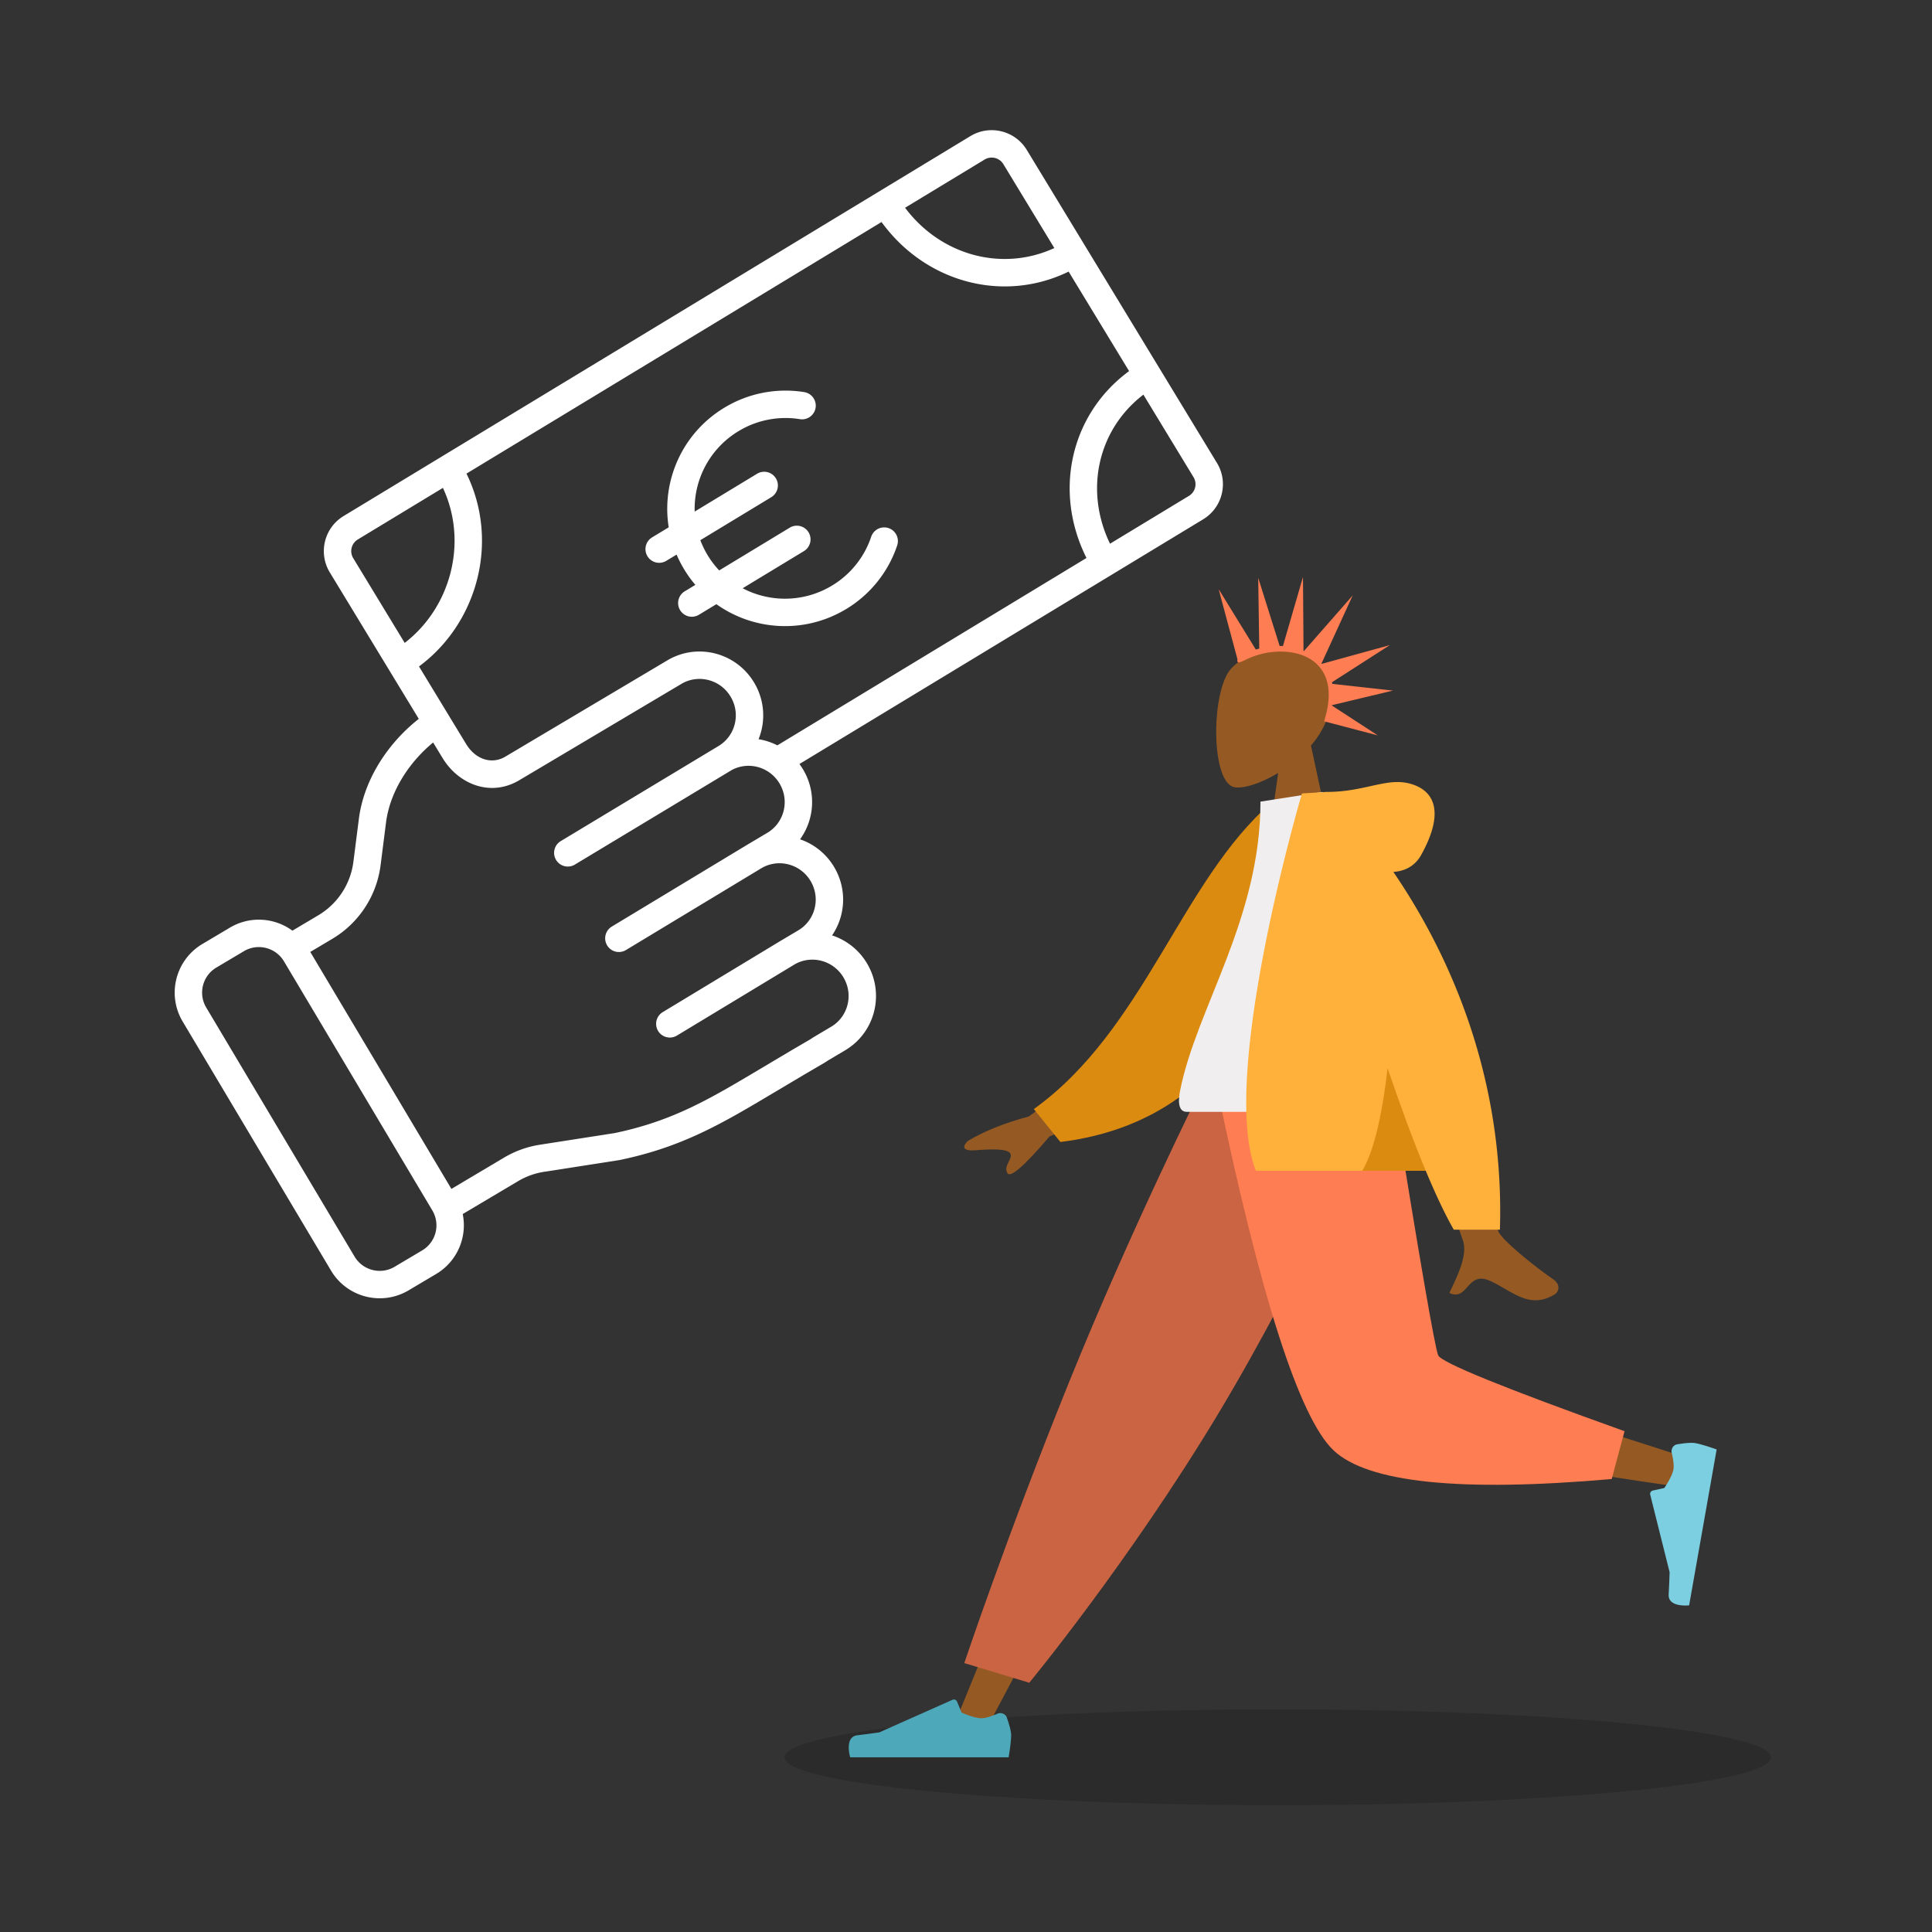 <svg xmlns="http://www.w3.org/2000/svg" width="564" height="564" fill="none"><rect width="100%" height="100%" fill="#333333" stroke="none"/><path fill="#000" d="M373 527c-79.529 0-144-6.268-144-14s64.471-14 144-14 144 6.268 144 14-64.471 14-144 14" opacity=".15"/><path fill="#955A23" fill-rule="evenodd" d="M373.133 225.646c-5.31 3.197-10.527 4.742-12.976 4.111-6.142-1.581-6.706-24.027-1.955-32.876s29.18-12.705 30.411 4.827c.428 6.085-2.13 11.515-5.908 15.946l6.775 31.55H369.8z" clip-rule="evenodd"/><path fill="#FF7D53" fill-rule="evenodd" d="m385.761 193.727 9.145-19.933-14.291 16.301-.083-.037-.156-21.632-5.855 20.163a14 14 0 0 0-.621-.013l-.339.001-6.256-19.901.305 20.66q-.522.138-.998.291l-10.855-17.625 5.524 20.575-.091.095c0 1.064.685.746 2.198.042 1.98-.92 5.377-2.5 10.512-2.5 9.057 0 17.22 5.735 12.71 20.072q.115-.188.225-.374l-.291.654 15.667 4.115-13.51-8.795 17.945-4.288-17.705-1.962q-.05-.234-.109-.464l16.902-10.852-19.9 5.484zm2.891 12.05.005.08-.018-.011-.021.047z" clip-rule="evenodd"/><path fill="#955A23" fill-rule="evenodd" d="m394.4 317.199-60.931 101.773-45.681 86.04h-9.839l76.539-187.813z" clip-rule="evenodd"/><path fill="#4DA8BA" fill-rule="evenodd" d="M291.172 500.282c1.077-.46 2.351.015 2.742 1.118.576 1.627 1.266 3.844 1.266 5.134 0 2.216-.739 6.467-.739 6.467h-46.25s-1.802-5.954 2.082-6.429 6.453-.858 6.453-.858l21.328-9.499a1 1 0 0 1 1.331.532l1.311 3.178s3.596 1.676 5.844 1.676c1.261 0 3.185-.703 4.632-1.319" clip-rule="evenodd"/><path fill="#CB6442" fill-rule="evenodd" d="M300.475 491.235 281.5 485.5s12.47-37.245 30.568-81.973 38.872-86.328 38.872-86.328h53.592s-23.097 52.622-48.972 95.627c-25.875 43.006-55.085 78.409-55.085 78.409" clip-rule="evenodd"/><path fill="#955A23" fill-rule="evenodd" d="M398.404 317.199c5.751 35.764 16.843 81.456 17.89 82.866q1.046 1.41 75.366 25.232l-2.125 8.668q-88.627-12.775-93.397-19.824c-4.771-7.048-28.592-62.727-37.818-96.942z" clip-rule="evenodd"/><path fill="#FF7D53" fill-rule="evenodd" d="m474.244 417.803-3.744 13.962q-66.287 5.808-81.231-8.394-14.945-14.203-34.064-106.172h51.103q12.114 75.31 13.545 78.472t54.391 22.132" clip-rule="evenodd"/><path fill="#7BCFE0" fill-rule="evenodd" d="M488.029 424.144c-.266-1.14.423-2.314 1.579-2.507 1.704-.285 4.007-.579 5.278-.355 2.185.385 6.247 1.851 6.247 1.851l-8.031 45.505s-6.183.739-5.976-3.165.275-6.498.275-6.498l-5.659-22.632a1 1 0 0 1 .756-1.219l3.359-.738s2.276-3.247 2.667-5.459c.219-1.24-.139-3.253-.495-4.783" clip-rule="evenodd"/><path fill="#955A23" fill-rule="evenodd" d="m300.363 325.912 26.156-19.189 5.783 14.28-25.902 10.731q-10.989 12.896-12.289 10.752c-.731-1.205-.16-2.334.367-3.373.41-.809.792-1.565.511-2.26-.644-1.589-5.565-1.422-10.227-1.064-4.663.358-3.304-1.715-2.18-2.738q7.14-4.27 17.781-7.139m137.171 33.813c-2.403-4.87-10.587-52.34-10.587-52.34l-17.135.067s15.871 51.187 17.135 54.319c1.644 4.069-1.148 9.98-3.04 13.989-.293.62-.564 1.194-.794 1.709 2.626 1.174 3.887-.245 5.217-1.741 1.503-1.69 3.092-3.478 6.834-1.738 1.446.671 2.814 1.466 4.15 2.242 4.617 2.681 8.858 5.144 14.627 1.587.915-.563 1.917-2.686-.505-4.345-6.033-4.134-14.728-11.368-15.902-13.749" clip-rule="evenodd"/><path fill="#DC8B11" fill-rule="evenodd" d="m378.25 235.547-7.091-1.215c-26.308 22.706-37.114 66.327-69.361 89.434l7.762 9.613c55.943-6.921 69.809-60.127 68.69-97.832" clip-rule="evenodd"/><path fill="#F0EEEE" fill-rule="evenodd" d="M409.16 324.574h-62.739c-2.867 0-2.327-4.136-1.913-6.223 4.783-24.086 23.454-50.05 23.454-84.336l18.097-2.835c14.969 24.052 20.145 53.664 23.101 93.394" clip-rule="evenodd"/><path fill="#FFB13C" fill-rule="evenodd" d="M416.215 341.778c2.819 6.765 5.584 12.669 8.19 17.204h13.455c1.448-46.764-16.273-82.747-31.104-104.444 3.293-.235 6.265-1.612 8.144-4.999 6.614-11.924 4.226-18.489-2.843-20.647-3.887-1.187-7.543-.377-11.919.593-3.581.793-7.644 1.693-12.711 1.694h-.005a9 9 0 0 0-1.344.096l-6.005.342s-24.381 82.556-13.448 110.161z" clip-rule="evenodd"/><path fill="#DC8B11" fill-rule="evenodd" d="M416.215 341.78c-3.7-8.878-7.494-19.239-11.145-29.94-1.359 11.784-3.622 23.62-7.39 29.94z" clip-rule="evenodd"/><path fill="#fff" fill-rule="evenodd" d="M292.905 47.917a3.99 3.99 0 0 0-5.478-1.337l-23.215 14.07c10.544 14.045 28.471 18.734 43.574 11.76zm6.838-4.154c-3.436-5.654-10.806-7.453-16.463-4.025l-26.8 16.245-.01.006-.003.002-127.706 77.407-.007.004-28.446 17.242c-5.66 3.431-7.467 10.798-4.03 16.456l25.975 42.755c-8.969 7.05-16.027 17.658-17.502 29.265l-1.58 12.419a21.3 21.3 0 0 1-10.235 15.647l-7.573 4.5c-5.19-3.811-12.365-4.382-18.246-.887l-8.035 4.775c-7.845 4.662-10.425 14.799-5.754 22.64L96.64 370.93c4.67 7.839 14.812 10.408 22.654 5.748l8.035-4.775c6.205-3.688 9.116-10.799 7.752-17.491l16.155-9.601a21.3 21.3 0 0 1 7.584-2.728l21.977-3.425q.1-.015.199-.036c17.052-3.552 28.206-9.717 42.058-17.949l11.851-7.043.023-.013 5.643-3.303.023-.014c.376-.223.722-.451 1.031-.663l5.118-3.042c8.779-5.217 11.585-16.582 6.358-25.358a18.57 18.57 0 0 0-10.199-8.171 18.54 18.54 0 0 0 .6-19.966 18.57 18.57 0 0 0-9.943-8.086 18.54 18.54 0 0 0 .888-20.377 19 19 0 0 0-1.07-1.603l91.223-55.293.008-.004L351.23 151.6c5.659-3.43 7.466-10.798 4.029-16.455zm12.219 35.522c-19.087 9.325-41.815 3.169-54.619-14.47l-121.167 73.443c9.692 19.74 3.254 43.656-13.86 56.293l13.657 22.479.018.03c2.85 4.785 7.644 6.125 11.508 3.833l47.327-28.123c8.776-5.215 20.108-2.258 25.334 6.515l.007.013.008.013a18.56 18.56 0 0 1 1.27 16.485 18.6 18.6 0 0 1 5.485 1.791l90.242-54.698c-9.751-19.461-4.635-42.01 12.439-54.554zm21.823 35.921c-13.195 10.112-17.331 27.769-9.746 43.52l23.044-13.967a3.97 3.97 0 0 0 1.339-5.461zM213.679 224.754c3.551-1.871 7.781-1.487 10.941.763a10.6 10.6 0 0 1 2.954 3.214c2.995 5.029 1.356 11.458-3.571 14.386l-5.834 3.467-.025.015-39.547 23.895a3.999 3.999 0 1 0 4.137 6.847l39.522-23.88.011-.006c4.929-2.921 11.367-1.289 14.362 3.738s1.356 11.457-3.572 14.386l-5.27 3.132-.019.011-.027.016-34.272 20.727a4 4 0 0 0 4.14 6.846l34.246-20.711.011-.008c4.93-2.92 11.368-1.287 14.362 3.739 2.995 5.028 1.356 11.458-3.572 14.387l-5.237 3.112q-.123.073-.24.155c-.251.174-.464.315-.663.433l-.009.005-5.643 3.303-.023.013-11.874 7.057c-13.656 8.115-23.857 13.7-39.503 16.974l-21.875 3.408a29.3 29.3 0 0 0-10.44 3.756l-15.372 9.135-41.203-69.174 6.449-3.832a29.3 29.3 0 0 0 14.084-21.514l1.58-12.419c1.127-8.866 6.53-17.427 13.756-23.379l2.675 4.403.009.015c4.572 7.661 13.953 11.648 22.455 6.603l47.331-28.124c4.913-2.92 11.332-1.31 14.342 3.679l.039.067.04.066c2.952 5.022 1.305 11.42-3.61 14.337l-.023.014-45.974 27.71a4 4 0 1 0 4.13 6.851zm-95.537-37.074c13.472-10.369 18.543-29.413 11.158-45.254l-24.846 15.06a3.97 3.97 0 0 0-1.339 5.46zm115.321-65.323a26.46 26.46 0 0 0-17.906 3.529 26.45 26.45 0 0 0-12.759 23.453l18.213-11.04a4 4 0 0 1 4.147 6.842l-20.71 12.553a26.4 26.4 0 0 0 2.155 4.427 26.4 26.4 0 0 0 3.348 4.401l20.615-12.495a4 4 0 0 1 4.147 6.841l-17.91 10.856a26.52 26.52 0 0 0 26.124-.804 26.4 26.4 0 0 0 11.398-14.231 4 4 0 0 1 7.586 2.541 34.4 34.4 0 0 1-14.838 18.532c-12.167 7.375-27.073 6.365-37.941-1.389l-5.075 3.077a4 4 0 1 1-4.147-6.841l3.082-1.869a34.4 34.4 0 0 1-3.226-4.465 34.5 34.5 0 0 1-2.251-4.379l-3.013 1.827a4 4 0 1 1-4.147-6.842l4.861-2.946c-2.15-13.406 3.835-27.399 16.195-34.89a34.45 34.45 0 0 1 23.302-4.589 4 4 0 1 1-1.25 7.901M82.898 280.641c-2.407-4.041-7.644-5.372-11.694-2.965l-8.035 4.775c-4.048 2.406-5.374 7.63-2.968 11.669l43.313 72.716c2.407 4.042 7.643 5.372 11.693 2.964l8.035-4.775a8.507 8.507 0 0 0 2.969-11.668z" clip-rule="evenodd"/></svg>